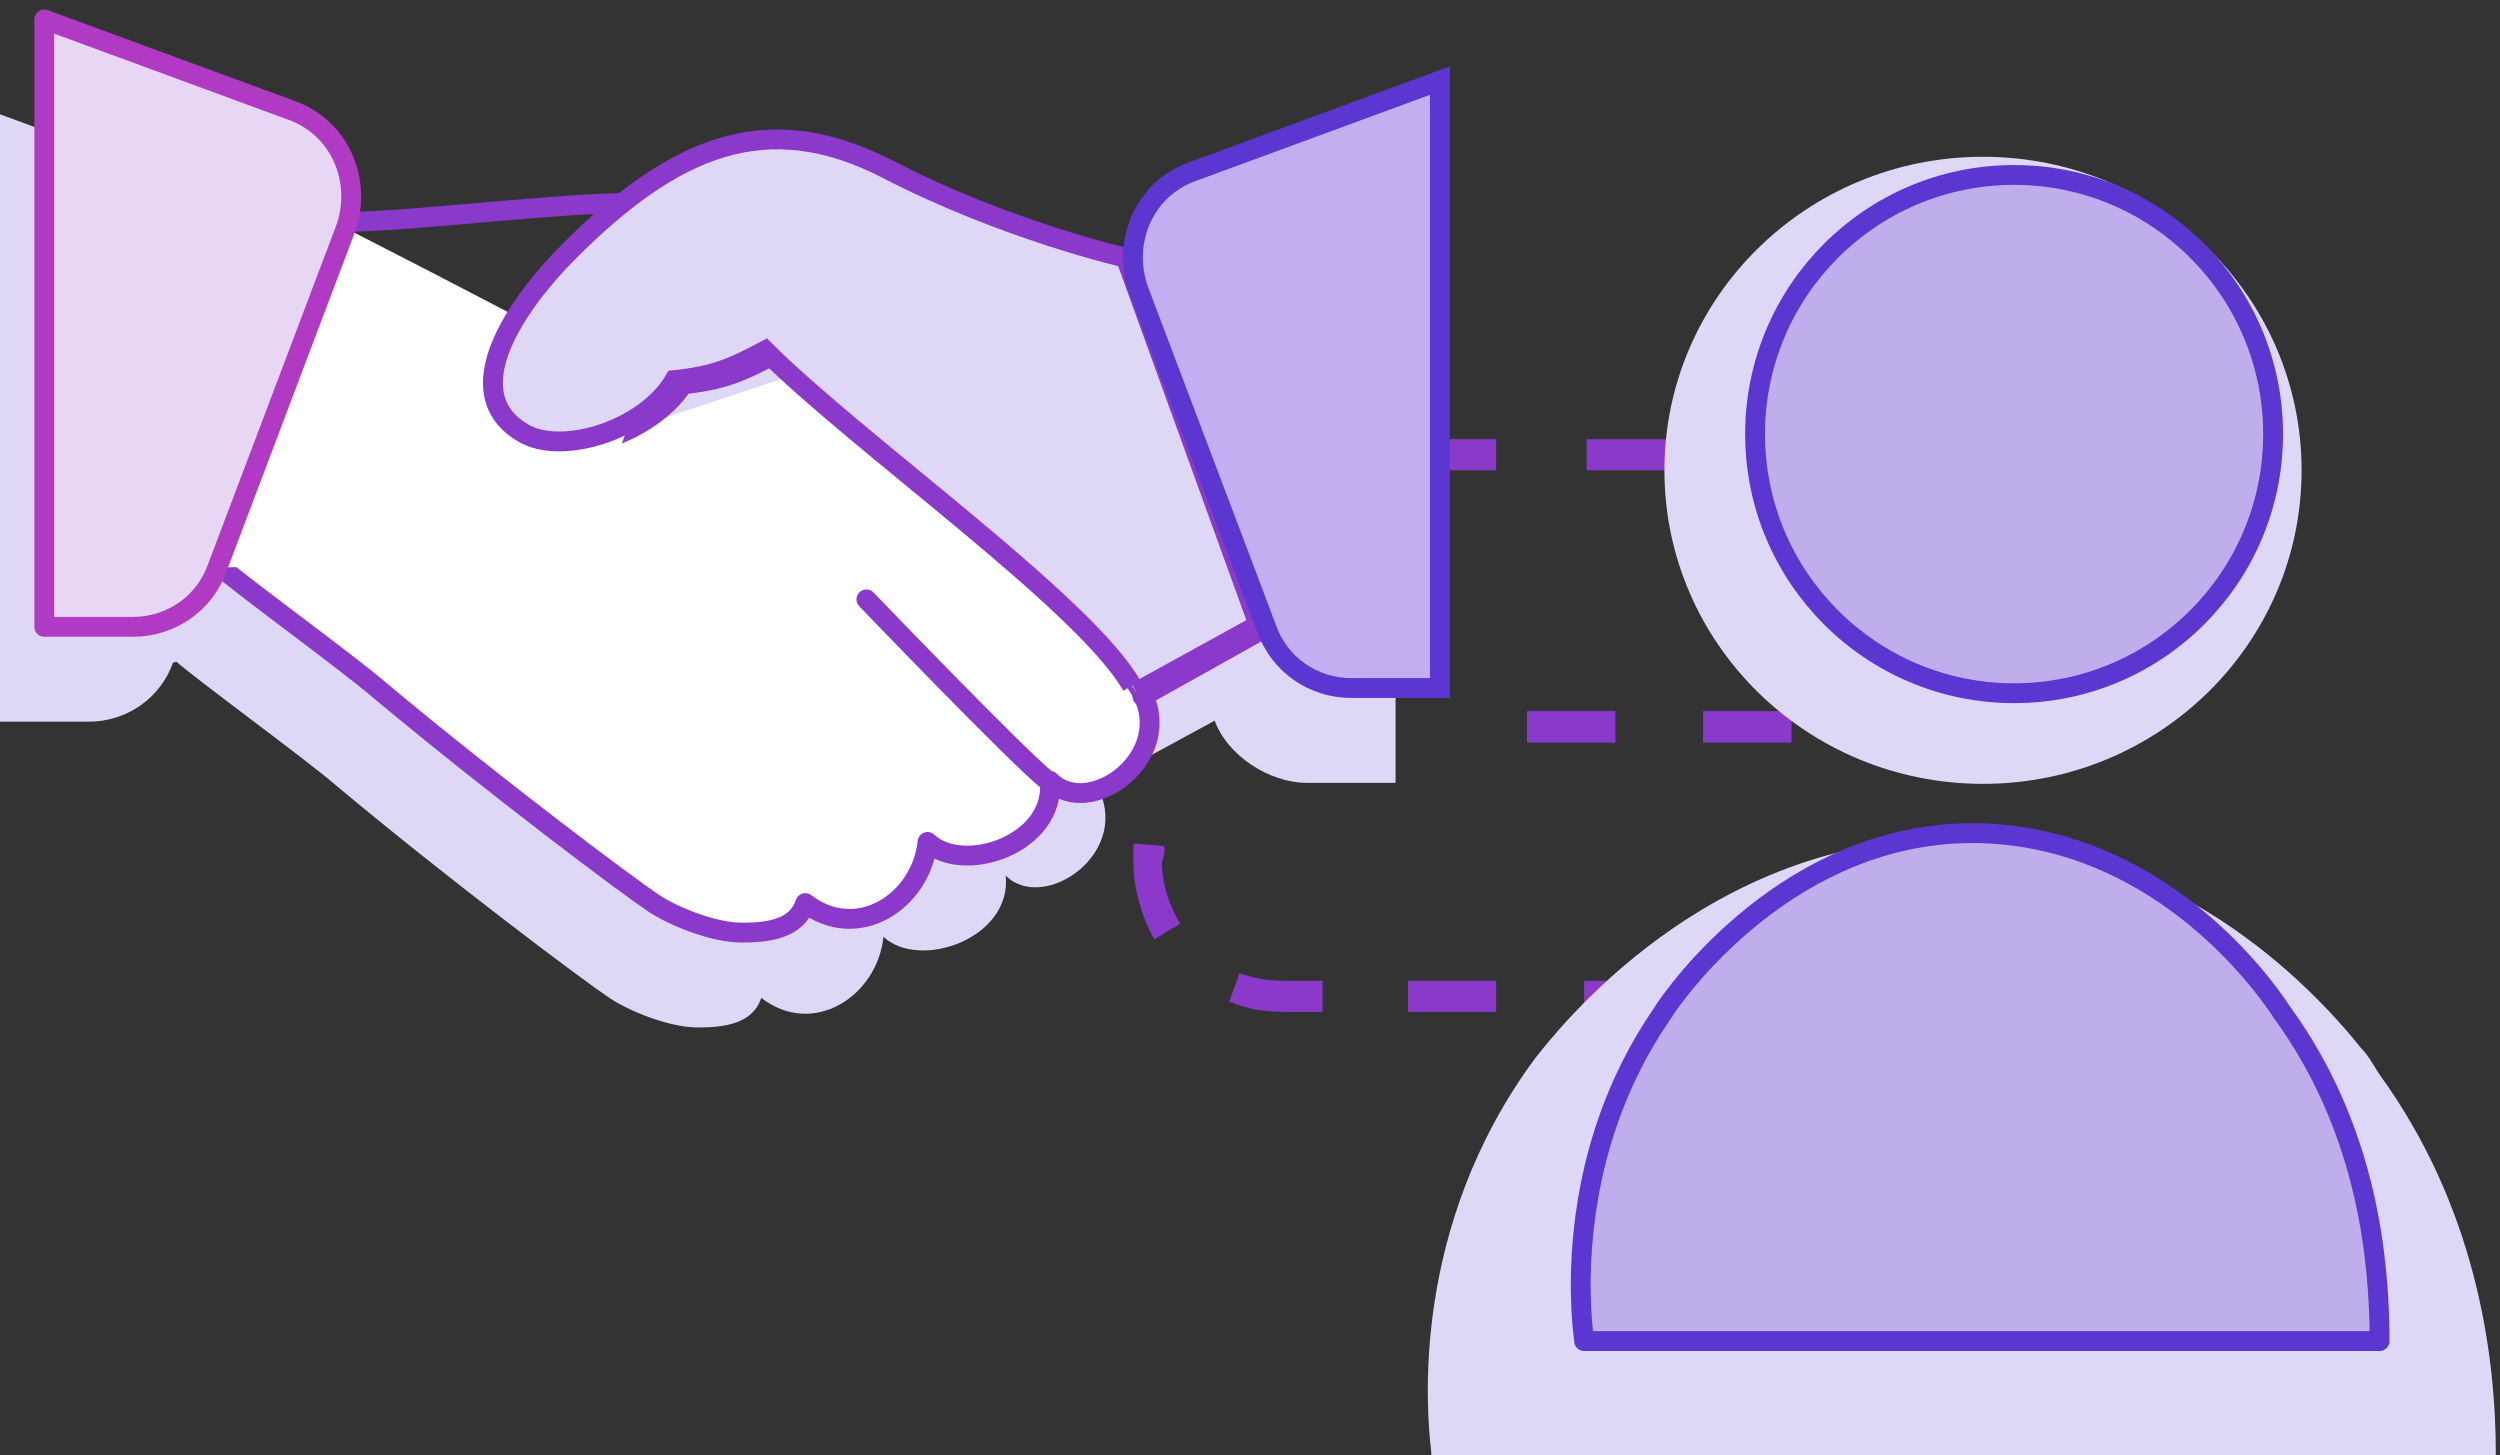 <svg width="189" height="110" viewBox="0 0 189 110" fill="none" xmlns="http://www.w3.org/2000/svg">
<rect x="0" y="0" width="189" height="110" fill="#333333" stroke="none"/>
<g clip-path="url(#clip0_1385_11127)">
<path d="M51.343 63.965C47.622 61.026 38.811 51.427 37.244 49.859L51.343 63.965Z" fill="white"/>
<path d="M51.343 63.965C47.622 61.026 38.811 51.427 37.244 49.859" stroke="#8A39CA" stroke-width="1.5" stroke-linecap="round" stroke-linejoin="round"/>
<path d="M39.985 69.449C36.265 66.314 29.02 58.674 25.887 55.344L39.985 69.449Z" fill="white"/>
<path d="M39.985 69.449C36.265 66.314 29.02 58.674 25.887 55.344" stroke="#8A39CA" stroke-width="1.5" stroke-linecap="round" stroke-linejoin="round"/>
<path d="M93.715 73.562L92.932 75.717C94.302 76.305 95.673 76.501 97.24 76.501H99.981V74.15H97.24C95.869 74.15 94.694 73.954 93.715 73.562Z" fill="#8A39CA"/>
<path d="M88.037 63.962L85.688 63.766V65.137C85.688 67.096 86.275 69.251 87.254 71.014L89.212 69.839C88.429 68.467 87.841 66.9 87.841 65.137C88.037 64.745 88.037 64.353 88.037 63.962Z" fill="#8A39CA"/>
<path d="M113.101 74.148H106.443V76.499H113.101V74.148Z" fill="#8A39CA"/>
<path d="M135.423 53.773H128.766V56.124H135.423V53.773Z" fill="#8A39CA"/>
<path d="M126.417 74.148H119.76V76.499H126.417V74.148Z" fill="#8A39CA"/>
<path d="M122.109 53.773H115.451V56.124H122.109V53.773Z" fill="#8A39CA"/>
<path d="M153.047 36.729C151.285 34.966 149.131 33.79 146.585 33.398L146.193 35.553C148.151 35.945 149.914 36.729 151.285 38.296L153.047 36.729Z" fill="#8A39CA"/>
<path d="M113.101 33.203H106.443V35.554H113.101V33.203Z" fill="#8A39CA"/>
<path d="M139.927 33.203H133.27V35.554H139.927V33.203Z" fill="#8A39CA"/>
<path d="M122.109 53.773H115.451V56.124H122.109V53.773Z" fill="#8A39CA"/>
<path d="M135.423 53.773H128.766V56.124H135.423V53.773Z" fill="#8A39CA"/>
<path d="M126.613 33.203H119.955V35.554H126.613V33.203Z" fill="#8A39CA"/>
<path d="M13.237 49.937C13.237 49.937 22.303 16.771 18.642 15.497L0 8.641V54.56H6.697C9.575 54.56 12.121 52.797 13.08 50.094L13.237 49.937C14.823 51.367 22.949 57.264 25.358 59.34C34.13 66.667 44.156 74.17 46.075 75.444C47.504 76.404 50.539 77.677 52.772 77.677C54.847 77.677 56.923 77.364 57.55 75.444C61.525 78.48 66.322 75.287 66.792 70.82C69.494 73.367 76.504 70.977 76.034 66.197C78.913 69.077 85.747 64.434 82.888 59.34L91.974 54.404L82.085 27.134L82.398 26.977C82.398 26.977 82.242 26.977 81.928 26.82V26.664C81.928 26.664 72.843 24.587 63.914 19.964C56.257 15.987 50.05 17.574 43.823 22.667" fill="#DED7F6"/>
<path d="M86.864 20.122C83.202 21.396 80.167 25.059 82.712 29.055L91.798 54.405C92.758 57.109 95.949 59.185 98.808 59.185H105.505V13.266L86.864 20.122Z" fill="#DED7F6"/>
<path d="M13.55 20.922L43.196 28.738L29.803 46.742L13.06 50.092L13.55 20.922Z" fill="#DED7F6"/>
<path d="M16.566 42.766C18.152 44.196 26.279 50.093 28.687 52.17C37.46 59.496 47.485 67 49.404 68.273C50.834 69.233 53.869 70.506 56.101 70.506C58.177 70.506 60.252 70.193 60.879 68.273C64.854 71.309 69.651 68.116 70.121 63.65C72.824 66.196 79.834 63.806 79.364 59.026C82.399 62.063 89.076 57.106 86.217 52.17C82.712 45.96 65.5 33.833 58.49 26.82C56.101 28.093 54.672 28.74 51.637 29.053C49.248 32.717 43.021 34.793 40.162 33.03C35.071 29.837 39.692 23.313 43.667 19.317C51.48 11.5 58.49 8.307 67.733 13.107C76.662 17.73 85.747 19.806 85.747 19.806" fill="white"/>
<path d="M16.566 42.766C18.152 44.196 26.279 50.093 28.687 52.17C37.46 59.496 47.485 67 49.404 68.273C50.834 69.233 53.869 70.506 56.101 70.506C58.177 70.506 60.252 70.193 60.879 68.273C64.854 71.309 69.651 68.116 70.121 63.65C72.824 66.196 79.834 63.806 79.364 59.026C82.399 62.063 89.076 57.106 86.217 52.17C82.712 45.96 65.5 33.833 58.49 26.82C56.101 28.093 54.672 28.74 51.637 29.053C49.248 32.717 43.021 34.793 40.162 33.03C35.071 29.837 39.692 23.313 43.667 19.317C51.48 11.5 58.49 8.307 67.733 13.107C76.662 17.73 85.747 19.806 85.747 19.806" stroke="#8A39CA" stroke-width="1.5" stroke-linecap="round" stroke-linejoin="round"/>
<path d="M47.817 15.336C42.236 15.336 30.761 16.766 26.297 16.766L47.817 15.336Z" fill="white"/>
<path d="M47.817 15.336C42.236 15.336 30.761 16.766 26.297 16.766" stroke="#8A39CA" stroke-width="1.5" stroke-linecap="round" stroke-linejoin="round"/>
<path d="M86.373 52.66L95.792 47.391" stroke="#8A39CA" stroke-width="1.5" stroke-linecap="round" stroke-linejoin="round"/>
<path d="M79.207 59.026C76.818 57.106 65.5 45.312 65.5 45.312L79.207 59.026Z" fill="white"/>
<path d="M79.207 59.026C76.818 57.106 65.5 45.312 65.5 45.312" stroke="#8A39CA" stroke-width="1.5" stroke-linecap="round" stroke-linejoin="round"/>
<path d="M24.067 22.038L16.41 42.921L44.137 41.961L48.602 28.895L32.663 20.608L26.142 17.258L24.067 22.038Z" fill="white"/>
<path d="M3.348 1.469L21.989 8.325C25.651 9.599 27.413 13.595 26.14 17.259L16.428 42.922C15.469 45.626 12.923 47.389 10.044 47.389H3.348V1.469Z" fill="#E8D7F4" stroke="#B03AC4" stroke-width="1.5" stroke-linecap="round" stroke-linejoin="round"/>
<path d="M85.904 52.322L95.147 47.229L85.102 19.489C85.102 19.489 76.016 17.412 67.087 12.789C57.844 8.009 50.834 11.202 43.021 18.999C39.046 22.976 34.405 29.676 39.516 32.712C42.395 34.475 48.758 32.556 50.991 28.736C54.026 28.422 55.455 27.776 57.844 26.502C64.854 33.516 82.067 45.642 85.572 51.852" fill="#DED7F6"/>
<path d="M85.904 52.322L95.147 47.229L85.102 19.489C85.102 19.489 76.016 17.412 67.087 12.789C57.844 8.009 50.834 11.202 43.021 18.999C39.046 22.976 34.405 29.676 39.516 32.712C42.395 34.475 48.758 32.556 50.991 28.736C54.026 28.422 55.455 27.776 57.844 26.502C64.854 33.516 82.067 45.642 85.572 51.852" stroke="#8A39CA" stroke-width="1.5" stroke-miterlimit="10"/>
<path d="M108.853 6.094L90.211 12.95C86.549 14.224 84.787 18.22 86.06 21.884L95.772 47.547C96.732 50.251 99.277 52.014 102.156 52.014H108.853V6.094Z" fill="#C2AEF1" stroke="#5C36D0" stroke-width="1.5" stroke-miterlimit="10"/>
<path d="M149.915 59.26C163.217 59.26 174 48.648 174 35.556C174 22.464 163.217 11.852 149.915 11.852C136.613 11.852 125.83 22.464 125.83 35.556C125.83 48.648 136.613 59.26 149.915 59.26Z" fill="#DED7F6"/>
<path d="M108.206 109.806C107.815 106.476 106.64 92.763 116.039 80.029C117.605 78.07 128.963 63.181 147.957 63.377C164.209 63.573 174.587 74.347 178.504 79.245C179.091 79.833 179.483 80.617 179.874 81.204C187.119 91.195 188.686 102.166 188.686 110.002H108.206V109.806Z" fill="#DED7F6"/>
<path d="M152.265 52.407C163.079 52.407 171.846 43.636 171.846 32.817C171.846 21.997 163.079 13.227 152.265 13.227C141.45 13.227 132.684 21.997 132.684 32.817C132.684 43.636 141.45 52.407 152.265 52.407Z" fill="#BEAFEC" stroke="#5C36D0" stroke-width="1.5" stroke-linecap="round" stroke-linejoin="round"/>
<path d="M119.741 101.188C119.388 98.445 118.488 87.083 125.615 76.7C126.692 74.937 135.406 62.791 149.465 62.987C161.567 63.183 169.399 71.998 172.238 76.112C172.591 76.7 172.943 77.092 173.315 77.68C178.837 85.907 179.895 94.919 179.895 101.384H119.76V101.188H119.741Z" fill="#BEAFEC" stroke="#5C36D0" stroke-width="1.5" stroke-linecap="round" stroke-linejoin="round"/>
</g>
<defs>
<clipPath id="clip0_1385_11127">
<rect width="188.686" height="110" fill="white"/>
</clipPath>
</defs>
</svg>
